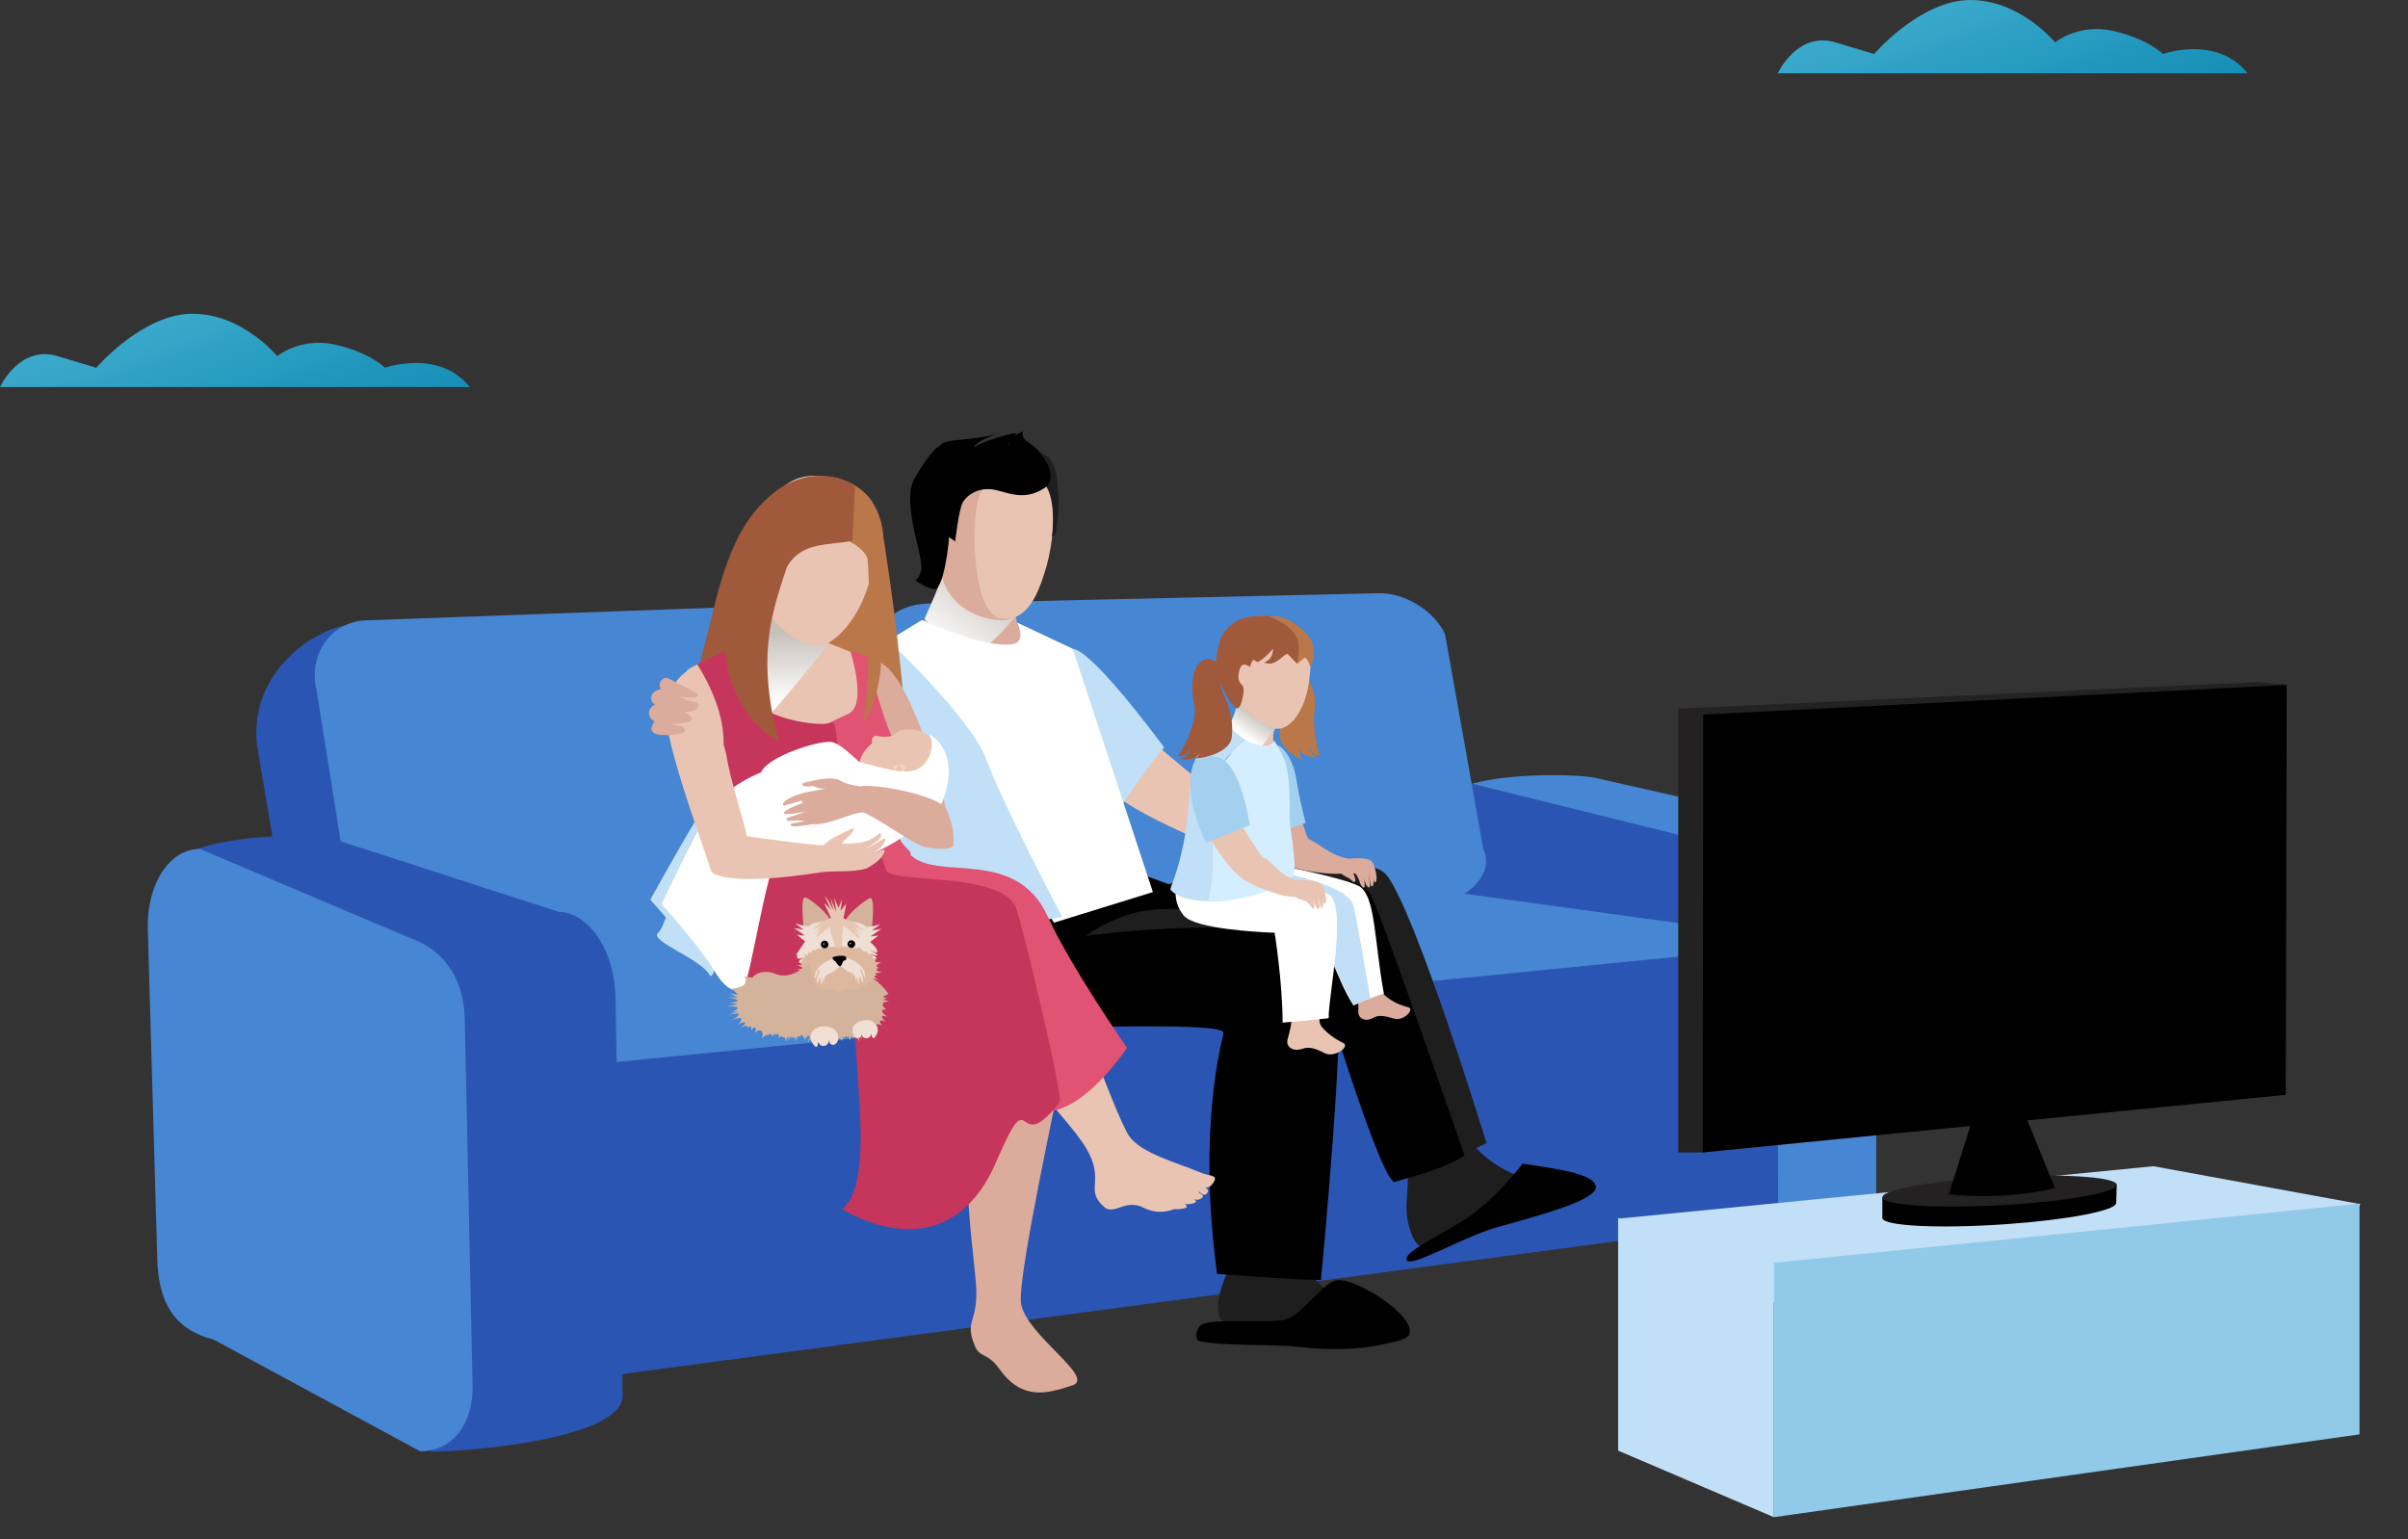 <svg width="535" height="342" viewBox="0 0 535 342" fill="none" xmlns="http://www.w3.org/2000/svg">
<rect x="0" y="0" width="535" height="342" fill="#333333" stroke="none"/>
<path d="M416.85 269.812C416.85 277.718 392.424 279.448 386.748 279.392L340.541 257.158C334.702 257.069 329.912 250.435 329.85 242.327L320.187 179.708C320.116 171.484 347.999 171.704 354.034 172.753L406.096 184.536C411.784 184.735 416.851 190.363 416.851 198.385V269.812H416.85Z" fill="#4686D3"/>
<path d="M395.043 266.125C395.059 273.662 390.705 279.709 385.318 279.659L328.508 260.038C322.939 259.958 318.363 253.652 318.295 245.957L317.825 191.597C317.759 183.819 321.654 173.993 327.27 174.195L385.099 188.506C390.537 188.681 394.941 195.023 394.953 202.658L395.043 266.125Z" fill="#2B55B2"/>
<path d="M329.543 188.613C332.611 195.107 323.972 200.803 317.665 201.737L228.844 219.083C220.159 220.373 211.37 214.757 209.454 206.708L194.938 145.725C193.444 139.466 198.577 134.323 206.216 134.094L306.307 131.819C312.039 131.65 318.578 135.664 321.051 140.879L329.543 188.613Z" fill="#4686D3"/>
<path d="M190.35 204.443C192.761 211.763 189.902 218.881 183.868 220.305L89.67 242.622C81.878 244.468 70.139 238.596 67.992 229.932L57.084 165.538C55.351 149.126 70.022 139.706 77.476 138.862L155.84 136.926C161.749 136.245 168.366 137.595 170.575 144.29L190.35 204.443Z" fill="#2B55B2"/>
<path d="M204.403 201.642C206.74 208.923 203.88 215.999 197.922 217.412L97.387 230.176C89.609 231.981 83.963 234.434 81.879 225.8L70.343 153.42C68.485 145.648 73.11 138.712 80.558 137.87L175.303 134.439C181.122 133.755 187.48 138.548 189.595 145.178L204.403 201.642Z" fill="#4686D3"/>
<path d="M373.416 205.192C383.891 207.11 387.571 217.017 382.508 217.819L211.849 241.545C200.825 243.314 130.78 251.524 120.645 247.706L123.547 227.598C116.057 224.744 82.573 215.631 93.409 214.593L259.971 199.78C265.824 199.206 309.676 196.013 318.385 197.621L373.416 205.192Z" fill="#4686D3"/>
<path d="M386.043 272.197L126.143 306.941L121.04 237.562L385.496 211.317L386.043 272.197Z" fill="#2B55B2"/>
<path d="M138.357 309.933C138.556 320.034 102.634 322.573 95.85 322.573L72.678 292.98C65.751 292.938 48.924 285.369 48.635 275.004L36.405 196.02C36.103 185.477 64.789 185.471 71.78 185.688L124.111 202.606C130.894 202.784 136.542 211.261 136.741 221.519L138.357 309.933Z" fill="#2B55B2"/>
<path d="M104.994 307.644C105.204 317.268 99.827 322.504 93.388 322.504L47.5 297.68C38.823 295.453 35.231 289.64 34.942 279.787L32.838 206.417C32.55 196.427 37.771 188.468 44.486 188.667L91.129 208.436C97.951 210.797 103.054 216.678 103.256 226.442L104.994 307.644Z" fill="#4686D3"/>
<path d="M249.737 158.845C253.279 162.784 273.744 180.1 278.076 181.674C282.405 183.25 278.076 191.512 278.076 191.512C278.076 191.512 248.95 180.1 246.982 175.379C245.014 170.655 249.737 158.845 249.737 158.845Z" fill="#EAC4B2"/>
<path d="M238.328 144.157C242.914 144.678 257.605 164.75 258.657 166.064C255.115 169.867 245.669 184.168 245.669 184.168L238.328 144.157Z" fill="#C1DFF7"/>
<path d="M274.357 266.333C276.114 279.73 272.43 283.352 272.43 283.352C272.43 283.352 267.771 293.366 273.313 294.338C279.078 295.352 294.572 293.594 300.411 290.184C301.577 289.497 289.553 288.695 286.565 270.813C285.896 266.797 274.357 266.333 274.357 266.333Z" fill="#1E1E1E"/>
<path d="M266.157 297.891C270.962 299.199 281.963 298.578 288.311 299.27C294.659 299.966 301.003 300.076 307.203 298.735C312.133 297.668 314.999 297.24 312.144 293.196C309.29 289.155 299.502 283.402 296.418 284.624C293.335 285.846 289.47 291.849 285.86 293.101C282.251 294.355 267.955 292.536 266.505 294.721C265.048 296.901 266.157 297.891 266.157 297.891Z" fill="black"/>
<path d="M307.595 243.862C315.991 260.655 311.267 264.621 312.84 271.674C314.112 277.382 316.256 277.183 316.256 277.183C316.256 277.183 344.112 262.287 342.753 262.228C331.208 261.702 324.516 251.498 322.812 247.799C321.097 244.097 307.595 243.862 307.595 243.862Z" fill="#1E1E1E"/>
<path d="M257.633 197.087L262.286 195.6C262.286 195.6 302.895 187.876 308.047 194.414C314.62 202.76 330.254 253.992 330.254 253.992C330.254 253.992 320.234 259.12 317.368 260.123C314.499 261.137 299.608 225.324 299.796 218.492C299.972 211.659 264.439 207.155 261.157 206.055C257.873 204.952 242.297 187.22 242.297 187.22L257.633 197.087Z" fill="#1E1E1E"/>
<path d="M245.253 206.699C248.539 207.793 289.978 204.969 291.61 211.599C293.368 218.75 307.107 263.619 309.973 262.617C311.878 261.942 321.164 259.751 325.401 256.724C319.443 239.839 306.179 201.113 304.282 198.377C299.07 190.86 267.066 199.055 262.681 197.58L248.002 192.202C248.002 192.202 241.964 205.582 245.253 206.699Z" fill="black"/>
<path d="M209.058 206.084C202.631 213.618 216.339 227.161 221.868 228.083C227.397 229.011 272.332 226.683 271.854 229.522C271.545 231.371 265.982 250.228 270.415 283.073C282.305 283.95 287.101 284.253 293.478 284.429C293.478 284.429 299.44 222.865 297.052 214.802C292.705 200.138 256.058 202.633 252.565 201.535C249.067 200.456 243.44 198.633 243.44 198.633C243.44 198.633 212.175 202.424 209.058 206.084Z" fill="black"/>
<path d="M256.489 202.097C264.931 201.431 288.902 202.736 291.498 208.623C273.87 203.39 241.269 207.966 241.269 207.966C241.269 207.966 247.904 202.775 256.489 202.097Z" fill="#1E1E1E"/>
<path d="M225.834 127.409C226.036 131.242 224.634 137.548 226.897 140.244C229.155 142.95 227.273 146.889 225.342 147.412C223.411 147.917 205.203 138.442 205.203 138.442C205.203 138.442 211.056 125.505 210.528 122.607C209.999 119.697 225.834 127.409 225.834 127.409Z" fill="#DBAB9C"/>
<path d="M227.477 134.135C226.479 136.924 217.415 146.209 214.322 147C211.764 147.654 207.453 138.859 205.368 137.536C208.554 130.68 210.602 124.998 210.448 124.394C210.448 124.394 226.677 132.095 227.477 134.135Z" fill="url(#paint0_linear_601_3)"/>
<path d="M204.846 137.765L196.079 143.102L234.161 205.025L256.145 198.222L238.328 144.157L225.932 138.318C225.932 138.318 228.22 142.516 225.054 143.108C218.841 144.273 204.846 137.765 204.846 137.765Z" fill="white"/>
<path d="M209.347 116.489C209.408 109.13 207.896 102.021 219.209 101.947C233.329 101.852 232.167 109.925 232.425 118.898C232.672 127.874 229.068 138.503 221.916 137.799C213.94 136.999 209.672 132.236 208.767 125.912C207.267 125.183 206.093 122.662 205.934 120.427C205.712 117.505 206.775 114.996 209.347 116.489Z" fill="#DBAB9C"/>
<path d="M216.745 114.241C215.933 123.434 217.206 136.335 222.322 137.477C228.46 138.107 230.699 131.914 232.538 125.742C233.853 120.869 234.973 112.85 232.907 107.588C231.529 104.219 230.048 102.522 227.465 102.088C222.47 103.234 217.396 106.656 216.745 114.241Z" fill="#EAC4B2"/>
<path d="M223.17 101.426L222.925 100.754C222.925 100.754 219.992 98.982 220.552 98.991C220.866 98.994 221.978 98.069 222.605 99.579L221.313 97.046L228.097 99.35C228.097 99.35 229.622 99.166 230.693 100.04C231.787 100.905 232.618 101.586 232.618 101.586C232.618 101.586 232.371 102.665 232.222 101.146C233.73 101.643 235.01 105.065 234.911 107.667C235.035 108.449 235.119 109.531 235.168 110.468C235.372 114.357 234.485 118.805 234.485 118.805L233.729 119.248C233.729 119.248 234.979 109.778 231.515 107.034C228.059 104.296 219.702 106.365 219.702 106.365L223.17 101.426Z" fill="#1E1E1E"/>
<path d="M203.08 106.534C204.299 104.289 207.109 99.794 208.862 99.054C209.783 97.264 215.884 98.159 221.966 96.262C221.966 96.262 216.578 98.016 216.455 99.429C216.474 99.423 216.487 99.42 216.498 99.417C217.292 98.326 226.203 95.725 225.754 96.394C223.158 100.194 223.779 97.607 224.315 99.32C224.494 99.29 224.019 99.463 224.192 99.442C224.019 97.756 225.95 96.204 227.274 95.901C226.658 98.125 229.309 98.083 230.97 100.61C233.079 102.754 234.579 106.711 232.248 108.311C226.886 112.007 222.859 108.611 219.477 108.68C216.407 108.722 214.619 110.443 213.942 111.558C213.031 113.074 212.221 120.302 212.221 120.302L210.104 118.839L208.02 115.792L204.103 120.647C204.101 120.645 200.633 111.051 203.08 106.534Z" fill="black"/>
<path d="M197.13 142.055C192.038 144.776 190.83 145.204 188.207 146.78C185.585 148.353 201.853 198.208 207.624 203.456C213.395 208.701 235.962 203.715 235.962 203.715C235.962 203.715 222.317 177.744 219.17 168.818C216.021 159.897 197.13 142.055 197.13 142.055Z" fill="#C1DFF7"/>
<path d="M202.576 114.012C202.404 116.676 205.123 124.728 204.698 126.681C204.563 127.294 203.855 129.089 203.333 128.89C202.822 128.688 207.145 131.551 208.093 130.757C210.14 129.06 211.308 117.282 210.891 116.575C210.473 115.864 202.576 114.012 202.576 114.012Z" fill="black"/>
<path d="M185.994 111.437C185.401 110.566 195.4 113.613 196.504 120.773C199.706 141.612 200.71 154.231 202.609 175.766C202.949 179.542 174.592 181.495 174.366 179.599C174.133 177.699 184.028 111.194 184.028 111.194L185.994 111.437Z" fill="#BA784A"/>
<path d="M211.815 187.275C211.815 187.275 209.112 171.344 202.302 156.416C199.608 150.532 196.488 146.301 193.283 146.7C192.885 152.706 200.297 174.348 201.096 175.549C198.293 175.953 211.815 187.275 211.815 187.275Z" fill="#DBAB9C"/>
<path d="M176.878 106.695C171.054 109.552 163.643 113.762 158.637 134.997C157.21 141.036 151.94 159.636 152.789 163.834C153.531 167.553 176.735 181.935 177.07 180.059C177.439 178.165 175.17 117.205 175.17 117.205L176.878 106.695Z" fill="#A0593A"/>
<path d="M195.79 164.86L191.883 146.004L183.764 142.79L182.553 129.809L169.084 127.249C169.084 127.249 171.009 140.605 164.071 144.419C160.683 145.293 153.18 147.963 152.525 149.144C151.446 151.088 158.656 167.756 158.656 167.756C158.656 167.756 158.266 173.387 159.366 173.506C160.43 173.634 188.542 167.128 195.79 164.86Z" fill="#EAC4B2"/>
<path d="M160.937 148.579C168.598 148.484 168.51 128.974 168.51 128.974C172.447 125.861 184.515 126.361 183.485 129.539C183.485 129.539 185.73 137.534 184.798 141.729C184.404 143.498 167.215 163.374 167.215 163.374L160.937 148.579Z" fill="url(#paint1_linear_601_3)"/>
<path d="M193.912 125.908C192.097 136.995 184.665 144.738 180.472 143.408C171.61 140.607 167.82 133.802 168.606 122.036C169.273 112.388 173.46 103.501 185.118 106.209C196.045 108.764 195.461 116.423 193.912 125.908Z" fill="#EAC4B2"/>
<path d="M182.78 116.269C185.579 120.527 193.999 119.87 193.299 127.879C193.052 130.695 192.217 134.97 190.289 137.75C188.303 140.655 192.451 136.594 192.451 136.594C192.451 136.594 200.38 121.27 193.631 111.265C190.717 106.966 184.585 105.589 184.222 106.089C183.904 106.573 182.78 116.269 182.78 116.269Z" fill="#BA784A"/>
<path d="M189.388 120.172C183.824 121.231 178.269 120.377 174.965 125.729C172.558 129.594 169.212 132.469 168.51 136.043C167.58 140.821 167.027 120.862 167.027 120.862C167.027 120.862 165.836 110.827 176.879 106.695C183.996 104.025 190.143 107.679 189.996 108.452C189.883 109.05 189.388 120.172 189.388 120.172Z" fill="#A0593A"/>
<path d="M269.939 262.031C270.064 261.059 268.672 261.377 266.573 260.482C261.869 258.475 253.623 256.329 250.92 252.517C247.791 248.06 235.688 213.657 234.341 210.401C228.75 196.965 226.138 196.377 201.711 202.308C201.711 202.308 199.541 207.127 200.186 210.151C200.856 213.166 218.684 210.585 219.705 219.734C221.353 234.666 236.776 247.471 241.271 255.053C245.76 262.626 240.724 264.21 245.41 268.26C247.475 270.062 250.09 266.324 254.001 268.328C256.543 269.63 258.856 269.437 260.954 268.652C261.672 268.819 263.438 268.521 263.643 268.28C263.812 268.075 263.45 267.692 263.271 267.537C263.283 267.531 263.295 267.525 263.304 267.519C263.655 267.662 264.969 267.561 265.56 267.198C265.926 266.966 265.661 266.675 265.254 266.434C265.489 266.491 265.873 266.615 266.102 266.603C266.524 266.585 267.333 266.115 267.285 265.72C267.249 265.447 266.146 265.007 266.348 264.834C266.544 264.67 266.741 265.375 267.579 265.473C268.058 265.527 268.414 264.885 268.414 264.587C268.414 264.319 268.045 264.028 267.701 263.823C268.981 264.145 269.814 262.542 269.939 262.031Z" fill="#EAC4B2"/>
<path d="M216.312 221.152C233.24 216.056 238.24 222.014 236.224 236.119C235.689 239.806 225.906 283.964 226.852 289.649C228.019 296.69 243.437 306.046 238.32 307.816C232.417 309.787 227.027 311.158 222.058 304.209C219.376 300.442 217.781 301.811 216.63 299.164C214.047 293.146 217.596 294.077 216.808 284.809C216.028 275.533 212.049 251.336 218.174 228.321C220.67 218.94 209.289 223.989 210.063 220.804C210.825 217.635 216.312 221.152 216.312 221.152Z" fill="#DBAB9C"/>
<path d="M232.813 203.714C225.73 188.167 208.676 195.844 202.379 190.067C202.06 188.488 202.529 189.93 200.543 187.445C198.41 184.778 198.053 173.34 198.179 173.215C201.543 169.609 198.325 164.994 196.488 159.425C194.184 152.491 193.884 150.407 193.484 146.301L188.875 144.496C188.875 144.496 192.838 156.629 188.458 158.631C184.337 160.531 183.227 161.078 183.227 161.078C183.227 161.078 178.276 184.617 198.573 215.125C204.24 223.646 216.417 239.027 228.615 245.958C238.171 251.387 250.394 232.843 250.394 232.843C250.394 232.843 237.81 214.683 232.813 203.714Z" fill="#E05372"/>
<path d="M225.465 201.092C221.005 193.487 196.998 196.555 196.801 193.088C193.914 183.642 185.608 176.423 185.845 173.09C186.619 161.819 185.061 160.555 185.061 160.555C181.255 161.771 168.377 159.193 166.539 154.421C163.578 146.777 160.591 144.877 160.591 144.877L154.888 147.565C165.122 164.096 158.78 172.115 159.214 172.819C161.981 177.323 163.94 185.125 163.106 189.672C161.333 192.077 166.298 217.882 166.298 217.882C171.415 228.903 189.758 222.196 189.912 227.72C190.307 241.89 193.849 263.143 187.157 268.652C187.157 268.652 210.299 283.923 221.4 258.026C229.664 238.744 225.201 258.032 235.435 244.908C236.306 243.796 226.667 203.146 225.465 201.092Z" fill="#C6365C"/>
<path d="M208.87 171.793C208.262 175.953 203.485 178.647 199.101 178.013C194.729 177.374 190.395 173.503 191.002 169.34C191.379 166.753 194.864 163.527 196.877 164.128C198.044 164.473 198.748 162.475 200.396 162.207C207.656 161.03 209.475 167.631 208.87 171.793Z" fill="#EAC4B2"/>
<path d="M199.221 163.326C198.282 163.495 196.848 163.965 194.865 163.529C194.296 163.398 193.665 163.793 193.718 164.578C193.77 165.265 193.682 166.085 194.431 166.498C195.178 166.909 199.221 163.326 199.221 163.326Z" fill="#EAC4B2"/>
<path opacity="0.72" d="M200.163 169.802C202.305 170.191 200.212 172.849 198.73 172.626C197.234 172.409 194.856 171.021 196.252 170.824C197.458 170.664 200.163 169.802 200.163 169.802Z" fill="#F9DDD2"/>
<path d="M199.554 169.787C200.055 170.284 200.233 170.12 200.421 170.908C200.614 171.69 198.638 172.162 198.112 171.63C197.585 171.101 196.291 170.569 197.076 170.384C197.867 170.194 198.395 169.938 198.593 170.449C199.136 171.895 199.554 169.787 199.554 169.787Z" fill="#EAC4B2"/>
<path opacity="0.47" d="M198.044 164.75C198.24 165.535 198.237 166.6 198.704 166.519C199.171 166.43 199.544 164.964 199.11 164.75C198.69 164.536 198.044 164.75 198.044 164.75Z" fill="#EAC4B2"/>
<path d="M155.846 180.309C153.284 183.987 144.481 199.917 144.481 199.917L147.96 203.865C147.96 203.865 146.933 206.752 146.248 207.263C143.966 208.949 155.724 213.094 157.64 216.614C159.555 220.134 162.909 187.414 161.271 184.747C159.64 182.078 155.846 180.309 155.846 180.309Z" fill="#C1DFF7"/>
<path d="M197.062 173.97C191.71 171.065 187.442 164.979 184.417 164.842C181.399 164.705 170.896 168.035 169.181 171.425C167.474 174.821 180.063 169.93 185.606 172.43C191.146 174.927 197.062 173.97 197.062 173.97Z" fill="white"/>
<path d="M206.53 163.198C208.127 166.778 205.614 170.863 202.513 171.321C199.405 171.782 197.013 170.824 191.002 169.341C184.993 167.86 167.053 167.976 157.37 180.232L167.891 189.357C167.891 189.357 176.579 196.398 192.032 190.448C199.119 187.721 208.214 181.246 209.396 178.133C213.726 166.718 206.53 163.198 206.53 163.198Z" fill="white"/>
<path d="M157.125 181.204C155.719 182.527 146.975 200.89 146.975 200.89C146.975 200.89 155.601 210.443 158.521 215.423C161.438 220.409 163.818 220.757 165.266 219.149C166.714 217.531 170.315 192.848 172.784 190.478C175.261 188.105 157.125 181.204 157.125 181.204Z" fill="white"/>
<path d="M196.735 186.523C196.802 185.658 194.626 187.793 192.26 188.471C193.616 187.849 196.031 186.482 195.752 185.492C195.386 184.199 194.582 187.139 190.071 187.339C187.07 187.473 187.16 187.461 187.16 187.461C187.16 187.461 186.857 187.414 187.982 186.394C188.483 185.942 189.101 185.422 189.467 184.765C190.17 183.514 189.61 184.016 187.089 185.152C184.95 186.127 183.89 186.912 183.026 187.777C182.632 188.169 165.904 185.809 165.904 185.809C165.955 184.718 161.972 172.385 161.437 168.002C161.266 166.575 155.411 147.094 153.31 148.881C151.93 149.178 149.142 152.012 148.016 155.571C146.147 161.455 156.411 188.095 158.034 193.682C158.034 193.682 160.206 197.309 182.73 193.777C185.798 193.432 189.255 193.914 192.472 192.992C192.472 192.992 196.189 191.187 196.531 189.055C196.638 188.35 194.145 189.65 193.944 189.451C195.334 189.14 196.686 187.183 196.735 186.523Z" fill="#EAC4B2"/>
<path d="M209.986 179.313C207.128 176.682 196.067 174.315 191.457 174.666C191.365 174.678 191.31 174.722 191.224 174.755C189.539 174.55 187.488 174.021 186.766 173.491C185.747 172.733 183.221 172.876 180.918 173.414C178.21 174.036 177.954 174 178.425 174.514C178.929 175.073 180.435 174.46 181.021 174.785C182.161 175.43 183.542 175.204 183.912 175.121C183.569 175.202 182.281 175.478 179.779 175.933C175.334 176.742 173.302 178.537 174.14 179.013L178.142 177.916L178.378 178.407C178.378 178.407 174.332 179.802 174.168 180.586C174 181.398 179.012 180.327 179.012 180.327C179.012 180.327 177.478 180.954 175.579 181.498C174.418 181.825 174.467 182.458 175.45 182.384C177.04 182.28 178.123 182.34 178.906 182.449C178.574 182.503 178.209 182.574 177.766 182.675C176.253 183.008 175.533 182.856 175.685 183.418C175.819 183.891 178.878 183.43 180.666 183.115C180.667 183.121 180.684 183.139 180.684 183.139C184.349 183.347 188.853 180.639 191.811 180.505C195.7 182.116 203.019 187.783 205.709 188.244C212.815 189.469 211.814 187.275 211.814 187.275C211.814 187.275 212.349 184.034 209.986 179.313Z" fill="#DBAB9C"/>
<path d="M177.065 118.07C174.362 130.992 166.449 140.411 173.06 164.848C167.453 161.444 161.74 155.83 160.537 140.607C159.65 129.327 177.065 118.07 177.065 118.07Z" fill="#A0593A"/>
<path d="M192.26 120.604C193.961 128.016 192.758 158.774 191.759 160.377C193.961 158.168 195.768 151.558 195.768 146.144C195.768 140.736 194.962 125.709 194.56 125.114C194.162 124.507 192.26 120.604 192.26 120.604Z" fill="#BA784A"/>
<path d="M338.293 258.556C344.591 259.602 354.557 260.655 354.557 263.804C354.557 266.953 339.867 270.622 332.52 272.723C325.173 274.823 313.627 281.643 312.579 280.067C311.532 278.491 318.35 275.345 325.174 271.147C331.996 266.952 338.293 258.556 338.293 258.556Z" fill="black"/>
<path d="M148.265 150.615C148.265 150.615 147.387 150.437 146.803 151.344C146.348 152.043 146.446 153.101 147.344 153.556C149.013 154.436 150.76 154.918 151.493 154.924C152.223 154.927 154.657 155.245 154.877 154.648C155.094 154.059 154.712 153.961 153.051 153.096C151.383 152.227 148.265 150.615 148.265 150.615Z" fill="#DBAB9C"/>
<path d="M146.895 153.187C145.617 153.137 144.02 154.564 144.915 155.976C145.802 157.394 148.239 157.227 149.643 157.799C151.052 158.363 153.789 158.432 154.825 157.46C155.861 156.476 155.055 156.128 153.518 155.777C151.975 155.42 146.895 153.187 146.895 153.187Z" fill="#DBAB9C"/>
<path d="M145.478 156.621C144.071 157.189 143.698 158.887 144.843 159.886C145.996 160.879 149.422 160.942 150.671 160.817C151.914 160.701 153.492 160.502 153.715 159.901C153.936 159.3 152.396 158.221 151.033 157.825C149.668 157.43 145.478 156.621 145.478 156.621Z" fill="#DBAB9C"/>
<path d="M145.591 160.002C144.94 161.066 144.111 162.169 145.401 162.945C146.671 163.727 152.067 163.29 152.165 162.41C152.306 161.194 150.527 161.194 148.813 160.879C147.113 160.567 145.591 160.002 145.591 160.002Z" fill="#DBAB9C"/>
<path d="M178.965 217.353C178.55 218.066 178.128 218.343 177.526 217.882C177.357 218.875 174.34 221.23 173.123 222.707C174.675 223.596 175.124 222.538 172.861 224.191C174.917 225.053 175.319 225.065 173.033 225.321C175.718 225.868 175.853 225.285 173.31 226.263C175.766 225.924 176.148 226.126 174.373 227.446C176.353 226.617 176.188 226.89 174.312 228.27C176.507 227.289 176.988 227.387 175.947 229.18C177.295 227.839 177.117 228.187 175.805 229.846C177.38 228.529 177.823 228.52 177.37 230.224C178.053 228.871 177.844 229.237 176.958 230.726C178.156 229.394 178.697 229.195 178.769 230.699C179.167 229.394 179.099 229.777 178.582 231.285C179.436 229.959 179.842 229.76 180.046 231.005C180.072 230.042 179.894 230.532 179.48 231.728C180.027 230.8 180.477 230.461 181.019 231.16C181.207 230.289 181.498 230.473 181.878 231.371C182.014 230.461 182.241 230.274 182.703 230.913C182.645 230.512 182.821 230.934 183.01 231.674C183.207 231.026 183.42 230.702 183.803 230.839C183.91 230.574 184.172 230.771 184.496 231.22C184.557 230.816 184.836 231.407 185.161 232.373C185.366 231.603 185.602 231.112 186.12 231.202C186.24 230.625 186.62 230.622 187.128 231.276C187.158 230.262 187.312 229.897 187.462 230.928C187.74 230.208 187.948 229.979 187.985 230.532C188.404 230.089 188.631 230.422 188.822 231.245C188.981 230.324 189.234 230.047 189.504 230.713C189.947 230.16 190.414 230.54 190.967 231.388C190.719 230.38 190.615 229.887 190.702 230.532C190.73 229.643 190.961 229.896 191.441 231.005C191.285 229.727 191.386 229.314 191.911 230.185C191.983 229.254 192.472 229.611 193.295 230.631C192.696 229.572 192.474 229.159 192.861 229.932C192.518 228.998 192.776 229.248 193.534 230.322C193.009 228.999 192.969 228.496 193.842 229.249C193.502 228.166 194.718 227.052 196.017 227.92C195.047 226.722 195.499 226.475 196.607 226.998C195.81 225.993 195.521 225.351 197.129 225.952C195.739 224.899 195.531 224.168 196.931 224.314C195.803 223.52 195.693 222.545 197.523 222.545C195.88 221.941 195.761 222.372 197.065 221.822C195.748 221.426 195.923 221.694 197.391 220.835C192.766 214.538 189.994 217.529 189.309 217.104C188.728 217.339 188.086 217.169 187.397 216.937C186.813 216.967 186.187 216.937 185.561 216.919C184.939 216.904 184.323 216.916 183.731 216.943C183.141 216.966 182.579 217.017 182.078 217.029C181.543 217.148 181.062 217.219 180.682 217.092C179.82 217.465 179.229 217.656 178.965 217.353Z" fill="#D3B39C"/>
<path d="M178.554 206.581C178.554 205.534 177.683 198.744 179.075 199.442C180.468 200.134 184.474 203.272 184.474 204.835C184.475 206.405 178.554 206.581 178.554 206.581Z" fill="#D3B39C"/>
<path d="M178.903 209.191C178.206 210.232 176.422 212.628 176.945 212.28C177.072 212.194 179.597 210.76 179.597 210.76C179.597 210.76 176.897 211.848 177.073 212.717C177.249 213.588 179.947 212.327 179.947 212.327C179.947 212.327 177.073 213.154 177.598 213.849C178.12 214.545 180.298 213.367 182.037 213.367C183.778 213.367 187.612 212.151 187.612 212.151L186.566 204.311C186.566 204.311 180.298 204.834 180.123 205.533C179.947 206.229 176.641 205.185 176.641 205.185L178.555 206.58L176.463 206.229L178.818 207.885L177.074 207.71L178.601 208.973L178.903 209.191Z" fill="#EFDFD5"/>
<path d="M193.702 206.753C193.702 205.706 194.573 198.916 193.179 199.614C191.786 200.31 187.784 203.444 187.784 205.013C187.784 206.581 193.702 206.753 193.702 206.753Z" fill="#D3B39C"/>
<path d="M193.354 209.36C194.353 210.151 195.27 211.319 194.747 211.67L192.66 210.933C192.66 210.933 194.836 211.67 194.923 212.28C194.953 212.497 192.612 211.718 192.612 211.718C192.612 211.718 195.156 212.423 194.634 213.118C194.111 213.814 191.961 213.546 190.217 213.546C188.477 213.546 184.65 212.327 184.65 212.327L186.215 204.311C186.215 204.311 191.961 205.013 192.136 205.705C192.31 206.404 195.619 205.36 195.619 205.36L193.701 206.752L195.791 206.404L193.443 208.057L195.183 207.885L193.528 209.143L193.354 209.36Z" fill="#EFDFD5"/>
<path d="M181.64 210.671C181.321 211.162 180.998 211.358 180.537 211.043C180.405 211.721 180.13 211.902 179.516 211.492C179.648 212.274 179.445 212.467 178.68 212.036C179.073 212.83 178.9 212.996 178.002 212.607C178.554 213.541 178.427 213.874 177.241 213.731C178.43 214.341 178.473 214.543 177.063 214.421C178.639 215.01 178.765 215.275 177.012 215.456C179.07 215.831 179.251 216.125 177.299 216.797C179.183 216.565 179.471 216.702 178.117 217.615C179.636 217.038 179.507 217.231 178.068 218.18C179.753 217.505 180.123 217.57 179.323 218.801C180.356 217.88 180.217 218.12 179.212 219.259C180.42 218.355 180.762 218.349 180.414 219.518C180.939 218.593 180.777 218.84 180.098 219.863C181.017 218.95 181.433 218.811 181.485 219.842C181.793 218.95 181.74 219.212 181.342 220.247C181.998 219.334 182.308 219.2 182.467 220.051C182.482 219.394 182.35 219.733 182.029 220.553C182.45 219.914 182.795 219.679 183.209 220.157C183.356 219.562 183.578 219.684 183.869 220.305C183.97 219.678 184.147 219.55 184.501 219.99C184.457 219.714 184.589 220.002 184.737 220.51C184.89 220.064 185.052 219.841 185.346 219.936C185.428 219.755 185.629 219.889 185.874 220.198C185.923 219.922 186.139 220.329 186.384 220.995C186.541 220.463 186.723 220.127 187.12 220.186C187.21 219.788 187.502 219.788 187.894 220.239C187.919 219.541 188.032 219.291 188.153 219.995C188.361 219.495 188.519 219.344 188.551 219.724C188.869 219.421 189.044 219.65 189.19 220.212C189.313 219.582 189.508 219.391 189.714 219.849C190.055 219.468 190.411 219.73 190.835 220.309C190.645 219.62 190.566 219.281 190.636 219.724C190.654 219.115 190.829 219.287 191.198 220.048C191.076 219.171 191.159 218.888 191.558 219.48C191.615 218.844 191.989 219.087 192.62 219.792C192.162 219.066 191.995 218.784 192.288 219.311C192.026 218.668 192.225 218.841 192.804 219.575C192.401 218.668 192.373 218.326 193.043 218.841C192.78 218.101 193.215 218.211 194.216 218.809C193.468 217.988 193.276 217.634 194.122 217.997C193.517 217.304 193.937 217.325 195.174 217.738C194.104 217.016 193.842 216.695 194.916 216.79C194.051 216.249 194.523 216.13 195.927 216.133C194.663 215.717 194.326 215.42 195.328 215.039C194.317 214.771 194.65 214.415 195.774 213.823C194.554 213.9 194.12 213.734 194.664 213.026C193.708 213.127 193.727 212.678 194.175 211.771C193.254 212.161 192.758 212.098 192.608 211.34C191.877 211.634 191.482 211.245 191.077 210.481C190.575 210.811 190.095 210.793 189.57 210.504C189.126 210.668 188.633 210.549 188.104 210.385C187.658 210.409 187.175 210.385 186.698 210.379C186.222 210.367 185.748 210.373 185.293 210.391C184.841 210.415 184.41 210.441 184.026 210.451C183.612 210.534 183.25 210.585 182.956 210.495C182.294 210.758 181.844 210.886 181.64 210.671Z" fill="#DDB79E"/>
<path d="M183.219 210.713C183.687 210.713 184.066 210.334 184.066 209.866C184.066 209.398 183.687 209.019 183.219 209.019C182.751 209.019 182.372 209.398 182.372 209.866C182.372 210.334 182.751 210.713 183.219 210.713Z" fill="black"/>
<path d="M183.174 209.744C183.174 209.833 183.107 209.898 183.02 209.898C182.935 209.898 182.867 209.833 182.867 209.744C182.867 209.661 182.935 209.595 183.02 209.595C183.107 209.595 183.174 209.661 183.174 209.744Z" fill="white"/>
<path d="M189.152 210.623C189.619 210.623 189.998 210.244 189.998 209.777C189.998 209.31 189.619 208.931 189.152 208.931C188.685 208.931 188.306 209.31 188.306 209.777C188.306 210.244 188.685 210.623 189.152 210.623Z" fill="black"/>
<path d="M188.929 209.812C189.014 209.812 189.083 209.743 189.083 209.658C189.083 209.573 189.014 209.504 188.929 209.504C188.844 209.504 188.775 209.573 188.775 209.658C188.775 209.743 188.844 209.812 188.929 209.812Z" fill="white"/>
<path d="M181.629 205.537C182.094 204.838 184.42 204.033 185.695 203.566L185.579 204.838L181.399 208.323C181.399 208.323 181.283 207.395 182.445 206.702C182.099 206.58 181.168 207.163 180.819 207.511C180.471 207.859 182.445 205.768 182.445 205.768L180.471 206.58L181.629 205.537Z" fill="#E5C7B3"/>
<path d="M190.69 205.769C190.225 205.07 187.899 204.262 186.624 203.795L186.74 205.07L190.921 208.555C190.921 208.555 191.037 207.627 189.874 206.931C190.221 206.812 191.151 207.392 191.5 207.743C191.848 208.091 189.874 205.997 189.874 205.997L191.849 206.812L190.69 205.769Z" fill="#E5C7B3"/>
<path d="M185.521 210.41C185.634 209.833 184.131 206.229 184.302 205.534C184.474 204.835 185.579 204.838 185.579 204.838C185.579 204.838 186.968 204.719 187.203 205.067C187.436 205.418 186.913 209.827 187.145 210.291C187.375 210.761 185.521 210.41 185.521 210.41Z" fill="#E5C7B3"/>
<path d="M185 205.186C185 204.49 183.14 200.777 183.14 200.777C183.14 200.777 184.187 201.354 184.654 202.281C184.421 201.472 182.794 198.573 183.491 199.382C184.187 200.191 185.23 202.4 185.23 202.4L184.42 199.382L185.816 202.632L185.348 199.501L186.277 201.704L187.09 199.846L186.74 202.4L188.017 200.777L187.202 205.067L185 205.186Z" fill="#E5C7B3"/>
<path d="M185.579 212.961C184.186 213.08 180.619 214.912 181.05 217.376C181.399 217.376 181.63 215.634 182.099 215.402C182.154 215.691 181.892 216.217 181.692 216.809C181.487 217.406 181.338 218.072 181.629 218.652C181.978 217.84 181.864 217.611 182.099 217.26C182.328 216.912 182.445 219.118 182.445 219.118L182.909 217.26L183.024 218.77C183.024 218.77 182.906 216.796 184.069 216.448C185.23 216.097 186.625 214.705 186.625 214.705L185.579 212.961Z" fill="#EFDFD5"/>
<path d="M187.635 212.732C189.028 212.848 192.596 214.683 192.162 217.15C191.814 217.15 191.584 215.401 191.119 215.17C191.061 215.462 191.323 215.985 191.526 216.58C191.728 217.174 191.877 217.84 191.584 218.423C191.233 217.611 191.351 217.376 191.119 217.031C190.889 216.68 190.769 218.889 190.769 218.889L190.305 217.031L190.191 218.538C190.191 218.538 190.308 216.561 189.146 216.216C187.987 215.868 186.594 214.477 186.594 214.477L187.635 212.732Z" fill="#EFDFD5"/>
<path d="M184.955 212.807C185.068 212.429 187.722 212.17 187.955 212.628C188.188 213.092 187.9 213.431 187.554 213.431C187.203 213.431 187.09 214.706 186.625 214.706C186.16 214.706 185.739 213.57 185.388 213.457C185.041 213.342 184.955 212.807 184.955 212.807Z" fill="black"/>
<path d="M182.523 228.086C180.998 228.086 179.34 229.888 180.443 231.692C181.551 233.494 181.655 232.23 181.795 231.674C181.932 231.118 181.795 232.593 183.143 232.4C184.231 232.249 184.179 231.003 184.179 231.003C184.179 231.003 184.217 232.094 184.909 232.145C186.415 232.249 186.541 230.061 185.791 229.133C184.702 227.779 182.523 228.086 182.523 228.086Z" fill="#EFDFD5"/>
<path d="M192.516 226.688C193.912 226.519 195.623 227.978 194.816 229.751C194.003 231.517 193.77 230.372 193.579 229.885C193.392 229.394 193.682 230.723 192.427 230.697C191.418 230.676 191.323 229.534 191.323 229.534C191.323 229.534 191.415 230.533 190.788 230.658C189.426 230.917 189.063 228.936 189.647 228.006C190.493 226.647 192.516 226.688 192.516 226.688Z" fill="#EFDFD5"/>
<path d="M181.815 227.244C181.772 227.208 181.761 227.188 181.726 227.152C181.815 226.899 181.882 226.631 181.931 226.337C182.083 226.304 182.221 226.269 182.439 226.233C182.313 225.808 182.177 225.427 182.039 225.062C182.099 220.712 179.668 214.189 179.668 214.189C177.963 215.631 175.057 217.587 172.302 216.407C170.487 215.625 168.157 215.875 167.194 217.219C166.567 217.207 165.93 217.133 165.331 216.829C166.229 218.11 165.788 219.312 162.657 219.683C164.102 221.184 164.48 221.345 162.099 220.655C164.368 222.145 164.848 221.725 161.763 221.529C164.381 222.207 164.617 222.51 162.056 222.926C164.516 222.986 164.189 223.152 161.457 223.601C164.255 223.595 164.647 223.854 162.514 224.987C164.666 224.339 164.285 224.565 161.93 225.513C164.164 224.984 164.667 225.091 163.513 226.158C163.253 226.301 162.926 226.479 162.517 226.702C164.549 225.953 165.183 225.973 164.332 227.294C165.505 226.301 165.211 226.613 163.778 227.752C165.159 227.015 165.691 226.922 165.513 227.573C165.328 227.683 164.937 227.995 164.379 228.444C164.78 228.21 165.101 228.069 165.373 227.989C165.846 227.849 166.141 227.945 166.198 228.435C166.884 227.743 167.046 227.995 166.875 228.899C167.526 228.15 167.836 228.061 167.892 228.753C168.064 228.39 167.989 228.803 167.739 229.508C168.283 229.003 168.651 228.795 168.917 229.029C169.156 228.833 169.28 229.083 169.318 229.564C169.593 229.234 169.519 229.823 169.282 230.753C169.875 230.149 170.34 229.798 170.737 230.022C171.133 229.57 171.457 229.68 171.548 230.376C172.082 229.538 172.388 229.282 172.004 230.177C172.588 229.66 172.868 229.532 172.627 229.999C173.182 229.752 173.204 230.088 172.96 230.829C173.531 230.109 173.864 229.949 173.763 230.573C174.368 230.24 174.563 230.68 174.606 231.525C174.731 231.103 174.825 230.802 174.869 230.639C175.208 230.122 175.269 230.384 175.149 231.335C175.599 230.256 175.858 229.956 175.871 230.794C176.33 230.065 176.543 230.479 176.714 231.517C176.717 231.151 176.72 230.904 176.724 230.726C176.846 230.09 176.926 230.346 177.024 231.324C177.199 230.137 177.378 229.739 177.694 230.557C177.895 229.626 178.235 229.906 178.807 230.913C178.602 229.742 178.623 229.287 179.188 229.976C179.029 229.004 179.402 229.179 180.267 230.041C179.723 228.896 179.665 228.457 180.557 228.932C180.478 228.784 180.462 228.694 180.436 228.593C180.64 228.528 180.812 228.424 180.968 228.304C181.181 228.358 181.439 228.447 181.76 228.577C181.555 228.369 181.394 228.188 181.279 228.027C181.448 227.813 181.579 227.551 181.691 227.263C181.742 227.262 181.756 227.248 181.815 227.244Z" fill="#D3B39C"/>
<path d="M359.95 270.746L478.448 259.138L524.45 267.57L515.674 279.728L384.69 290.244L364.104 280.168L359.95 270.746Z" fill="#C1DFF7"/>
<path d="M524.23 318.719L394.109 337.12V280.605L524.23 267.46V318.719Z" fill="#91C9E8"/>
<path d="M394.109 337.12L359.508 322.334V270.642L394.109 280.168V337.12Z" fill="#C1DFF7"/>
<path d="M385.113 253.486L378.319 256.076H372.866V157.466H378.884H385.113V253.486Z" fill="#232121"/>
<path d="M372.866 157.466L501.785 151.543L508.056 152.203L503.527 162.392L380.879 161.735L372.866 157.466Z" fill="#232121"/>
<path d="M507.845 243.273L378.319 256.076L378.405 158.777L508.056 152.203L507.845 243.273Z" fill="black"/>
<path d="M470.296 263.295L418.211 266.033V270.553H418.234C418.234 270.568 418.211 270.595 418.211 270.612C418.211 272.459 430.963 273.05 445.729 272.015C459.503 271.043 470.085 268.982 470.139 267.347C470.139 267.326 470.112 267.317 470.112 267.3L470.163 267.297L470.296 263.295Z" fill="black"/>
<path d="M470.296 263.295C470.242 264.936 459.643 266.901 445.815 267.731C431.029 268.629 418.235 267.889 418.235 266.033C418.235 264.175 431.089 262.081 445.949 261.415C459.813 260.792 470.364 261.65 470.296 263.295Z" fill="#232121"/>
<path d="M446.908 240.3L456.545 263.961C456.545 263.961 446.68 266.806 432.997 265.382C437.6 250.489 440.771 240.96 440.771 240.96L446.908 240.3Z" fill="black"/>
<path d="M304.102 197.188C303.337 197.048 302.77 194.23 302.77 194.23C302.77 194.23 303.084 195.354 303.171 196.091C303.408 197.979 302.478 197.167 302.198 196.27C301.312 193.499 300.687 194.093 300.687 194.093C300.687 194.093 301.421 195.627 300.982 195.919C300.669 196.121 300.928 196.124 299.983 195.345C299.409 194.866 299.477 195.199 297.937 194.111C294.925 194.435 288.384 193.266 287.129 192.678C281.373 189.978 279.984 181.246 275.813 177.74C275.813 177.74 280.053 175.442 284.271 171.835C286.829 169.658 289.62 186.038 290.863 186.496C292.736 187.183 295.686 190.236 299.684 190.792C300.782 190.783 304.465 190.254 305.159 191.955C305.703 193.302 306.211 195.93 305.462 196.076C305.094 196.156 304.947 193.43 304.947 193.43C305.132 195.312 305.358 196.647 304.921 196.903C304.656 197.061 304.57 196.746 304.57 196.746L303.981 194.005C304.167 195.208 304.699 197.304 304.102 197.188Z" fill="#DBAB9C"/>
<path d="M283.03 165.695C284.359 164.883 287.15 168.148 287.915 172.623C288.769 177.63 288.997 178.329 290.079 182.854C290.079 182.854 283.877 184.998 282.795 185.708C280.779 179.726 280.099 167.465 283.03 165.695Z" fill="#A3D0EF"/>
<path d="M303.756 213.383C305.963 218.907 306.608 220.314 307.996 221.452C309.376 222.588 311.189 223.399 312.843 223.804C314.489 224.202 311.835 226.956 309.756 226.346C307.678 225.727 306.272 225.474 305.133 226.15C303.349 227.196 301.743 226.257 301.785 224.868C301.845 223.477 301.871 220.86 300.322 218.767C298.773 216.674 297.923 212.446 297.923 212.446L303.756 213.383Z" fill="#DBAB9C"/>
<path d="M273.646 191.185C271.764 195.237 268.386 200.807 271.199 203.649C274.021 206.497 291.129 206.349 293.724 206.155C293.724 206.155 296.626 217.165 300.703 223.394C300.703 223.394 304.898 221.443 307.47 220.825C305.335 209.078 305.617 199.783 302.312 197.134C300.177 195.43 284.372 192.306 284.372 192.306L273.646 191.185Z" fill="white"/>
<path d="M285.159 193.873C289.292 195.056 299.787 197.155 300.771 201.484C301.751 205.813 304.443 221.821 304.443 221.821L300.703 223.394C300.703 223.394 295.916 213.883 294.735 211.326C293.554 208.766 279.845 197.417 279.845 197.417L285.159 193.873Z" fill="#C1DFF7"/>
<path d="M292.833 216.211C294.052 222.701 292.357 226.582 293.63 228.122C294.881 229.656 296.693 230.937 298.407 231.728C300.117 232.519 296.428 235.141 294.307 234.02C292.169 232.896 290.778 232.554 289.386 233.036C287.215 233.8 285.697 232.572 286.041 231.068C286.406 229.564 287.777 225.413 286.534 222.802C285.298 220.189 286.534 214.438 286.534 214.438L292.833 216.211Z" fill="#EAC4B2"/>
<path d="M263.014 192.609C260.714 196.438 260.468 200.283 262.964 203.401C265.467 206.52 280.589 207.171 283.191 207.257C283.191 207.257 284.961 218.276 284.961 227.231C284.961 227.231 292.59 226.592 295.194 226.247C295.096 221.424 299.544 200.615 295.04 198.67C288.216 195.702 273.228 191.897 273.228 191.897L263.014 192.609Z" fill="white"/>
<path d="M275.368 154.584C274.895 156.323 274.395 160.198 273.025 161.417C271.66 162.645 283.72 169.207 283.03 165.695C282.236 161.622 284.409 160.028 285.899 158.366C286.666 157.516 275.368 154.584 275.368 154.584Z" fill="#EAC4B2"/>
<path d="M284.014 161.051L278.886 167.78L271.206 163.552C271.206 163.552 274.09 161.221 275.056 155.435C275.582 152.277 280.91 158.732 281.63 159.22C282.355 159.702 284.014 161.051 284.014 161.051Z" fill="url(#paint2_linear_601_3)"/>
<path d="M283.357 150.19C285.884 148.481 289.229 149.027 290.54 150.951C291.843 152.887 292.568 155.01 292.033 158.429C291.61 161.158 292.728 167.914 293.502 167.926C292.396 167.676 291.53 168.051 290.876 165.782C290.847 167.233 291.899 168.134 293.005 168.386C288.613 168.041 288.769 166.522 288.424 165.464C288.866 166.947 288.778 168.348 289.256 168.785C289.74 169.222 284.181 166.511 284.273 163.264C284.469 156.366 286.316 154.29 285.269 153.729C284.229 153.169 283.357 150.19 283.357 150.19Z" fill="#BA784A"/>
<path d="M290.858 151.347C289.859 158.813 285.839 162.913 282.845 161.742C275.781 158.962 272.962 153.729 273.881 146.254C274.752 139.065 276.191 135.821 282.815 137.07C289.438 138.321 292.14 141.746 290.858 151.347Z" fill="#EAC4B2"/>
<path d="M289.646 140.203C293.568 143.512 291.183 148.394 291.067 148.032C290.449 146.01 289.815 146.192 289.815 146.192L288.252 147.462L286.18 145.294L284.669 141.658C284.669 141.658 278.265 141.655 276.561 146.876C275.66 146.338 273.623 146.106 273.457 147.557C273.061 151.027 270.175 149.21 270.175 149.21C270.175 149.21 269.958 144.09 271.772 140.906C274.448 136.214 280.382 136.871 283.1 136.931C286.592 137.001 289.646 140.203 289.646 140.203Z" fill="#BA784A"/>
<path d="M282.527 137.215C282.527 137.209 281.894 136.784 281.888 136.787C279.039 136.793 274.133 136.707 271.716 140.938C269.903 144.116 270.122 149.23 270.122 149.23C270.122 149.23 272.715 156.377 274.737 157.361C275.736 157.849 276.571 153.523 276.229 152.661C275.884 151.796 274.517 151.594 275.477 148.599C275.929 147.21 276.818 147.641 277.725 148.174C278.579 145.183 278.855 147.621 279.69 146.982C280.537 146.357 280.927 146.325 282.871 144.172C282.717 146.818 280.903 147.136 280.903 147.136C280.903 147.136 282.119 148.349 284.548 146.285C285.982 145.057 286.13 145.331 286.13 145.331L288.2 147.5C288.563 144.167 290.035 140.387 282.527 137.215Z" fill="#A0593A"/>
<path d="M265.485 169.082C263.633 173.83 265.146 184.546 260.05 197.396C259.67 198.348 266.014 202.427 276.974 198.728C277.027 196.876 273.338 191.836 273.314 182.586C273.302 175.201 270.763 175.51 271.256 171.838C271.699 168.49 272.861 167.518 277.548 164.949C274.899 163.453 272.449 160.751 272.449 160.751C267.174 164.269 267.144 164.827 265.485 169.082Z" fill="#C1DFF7"/>
<path d="M271.515 169.87C269.205 173.203 271.58 177.303 270.073 180.758C268.458 184.445 270.599 191.515 268.497 199.781C268.003 201.74 286.654 198.208 287.519 193.876C288.042 191.253 286.469 183.55 286.517 181.629C286.627 178.049 286.523 174.006 285.931 170.821C285.399 167.946 283.068 164.539 283.068 164.539C283.068 164.539 282.467 167.048 276.958 164.622C275.939 164.173 271.515 169.87 271.515 169.87Z" fill="#D4EEFF"/>
<path d="M272.558 149.17C270.233 146.524 267.932 145.501 266.261 147.576C264.593 149.651 264.614 153.62 265.381 156.953C266.163 160.283 262.226 168.136 261.422 167.984C262.613 167.919 263.44 168.561 264.483 165.923C264.29 167.722 263.044 168.581 261.858 168.647C266.455 169.194 266.544 167.303 267.073 166.081C266.371 167.811 266.285 168.008 265.714 168.436C265.146 168.864 273.221 167.8 273.664 163.807C274.607 155.301 268.432 151.843 272.704 150.454C273.899 150.068 272.558 149.17 272.558 149.17Z" fill="#A0593A"/>
<path d="M292.883 201.96C292.122 201.82 291.548 199.005 291.548 199.005C291.548 199.005 291.869 200.126 291.953 200.863C292.19 202.751 291.536 201.802 290.98 201.045C290.029 199.731 289.258 200.328 287.715 199.24C284.703 199.561 277.966 196.484 276.794 195.747C272.661 193.14 269.022 186.988 265.413 180.283C265.413 180.283 265.939 179.15 270.991 176.852C272.139 176.331 279.489 190.071 280.731 190.529C282.601 191.222 284.468 195.007 288.467 195.566C289.565 195.557 293.269 195.37 293.962 197.077C294.509 198.424 294.993 200.707 294.247 200.85C293.875 200.93 293.729 198.201 293.729 198.201C293.914 200.089 294.142 201.424 293.703 201.677C293.441 201.834 293.352 201.519 293.352 201.519L292.763 198.781C292.951 199.983 293.48 202.076 292.883 201.96Z" fill="#EAC4B2"/>
<path d="M265.485 169.082C264.7 170.375 264.201 172.825 264.694 177.083C265.23 181.683 267.941 187.281 267.941 187.281L277.681 183.347C277.681 183.347 275.748 169.736 270.729 168.296C268.521 167.664 265.485 169.082 265.485 169.082Z" fill="#A3D0EF"/>
<path d="M104.373 86.002H0C0 86.002 4.278 76.573 12.833 79.145C21.388 81.717 21.388 81.717 21.388 81.717C21.388 81.717 31.654 69.717 42.777 69.717C53.9 69.717 61.598 79.145 61.598 79.145C61.598 79.145 66.731 74.859 74.431 76.573C82.13 78.288 85.552 81.717 85.552 81.717C85.552 81.717 97.53 77.431 104.373 86.002Z" fill="url(#paint3_linear_601_3)"/>
<path d="M499.373 16.286H395C395 16.286 399.277 6.858 407.833 9.428C416.388 12 416.388 12 416.388 12C416.388 12 426.655 0 437.776 0C448.897 0 456.598 9.428 456.598 9.428C456.598 9.428 461.73 5.142 469.431 6.857C477.13 8.571 480.552 11.999 480.552 11.999C480.552 11.999 492.53 7.714 499.373 16.286Z" fill="url(#paint4_linear_601_3)"/>
<defs>
<linearGradient id="paint0_linear_601_3" x1="208.549" y1="143.703" x2="232.117" y2="111.423" gradientUnits="userSpaceOnUse">
<stop stop-color="white"/>
<stop offset="0.516" stop-color="#C6C0B9"/>
</linearGradient>
<linearGradient id="paint1_linear_601_3" x1="173.181" y1="156.121" x2="172.693" y2="126.266" gradientUnits="userSpaceOnUse">
<stop stop-color="white"/>
<stop offset="0.527" stop-color="#C6C0B9"/>
</linearGradient>
<linearGradient id="paint2_linear_601_3" x1="275.989" y1="163.186" x2="280.927" y2="156.111" gradientUnits="userSpaceOnUse">
<stop stop-color="white"/>
<stop offset="0.643" stop-color="#C6C0B9"/>
</linearGradient>
<linearGradient id="paint3_linear_601_3" x1="33.122" y1="32.236" x2="66.463" y2="125.904" gradientUnits="userSpaceOnUse">
<stop stop-color="#5FC3E1"/>
<stop offset="0.614" stop-color="#2297BD"/>
<stop offset="1" stop-color="#007FA9"/>
</linearGradient>
<linearGradient id="paint4_linear_601_3" x1="428.122" y1="-37.48" x2="461.462" y2="56.188" gradientUnits="userSpaceOnUse">
<stop stop-color="#5FC3E1"/>
<stop offset="0.614" stop-color="#2297BD"/>
<stop offset="1" stop-color="#007FA9"/>
</linearGradient>
</defs>
</svg>

